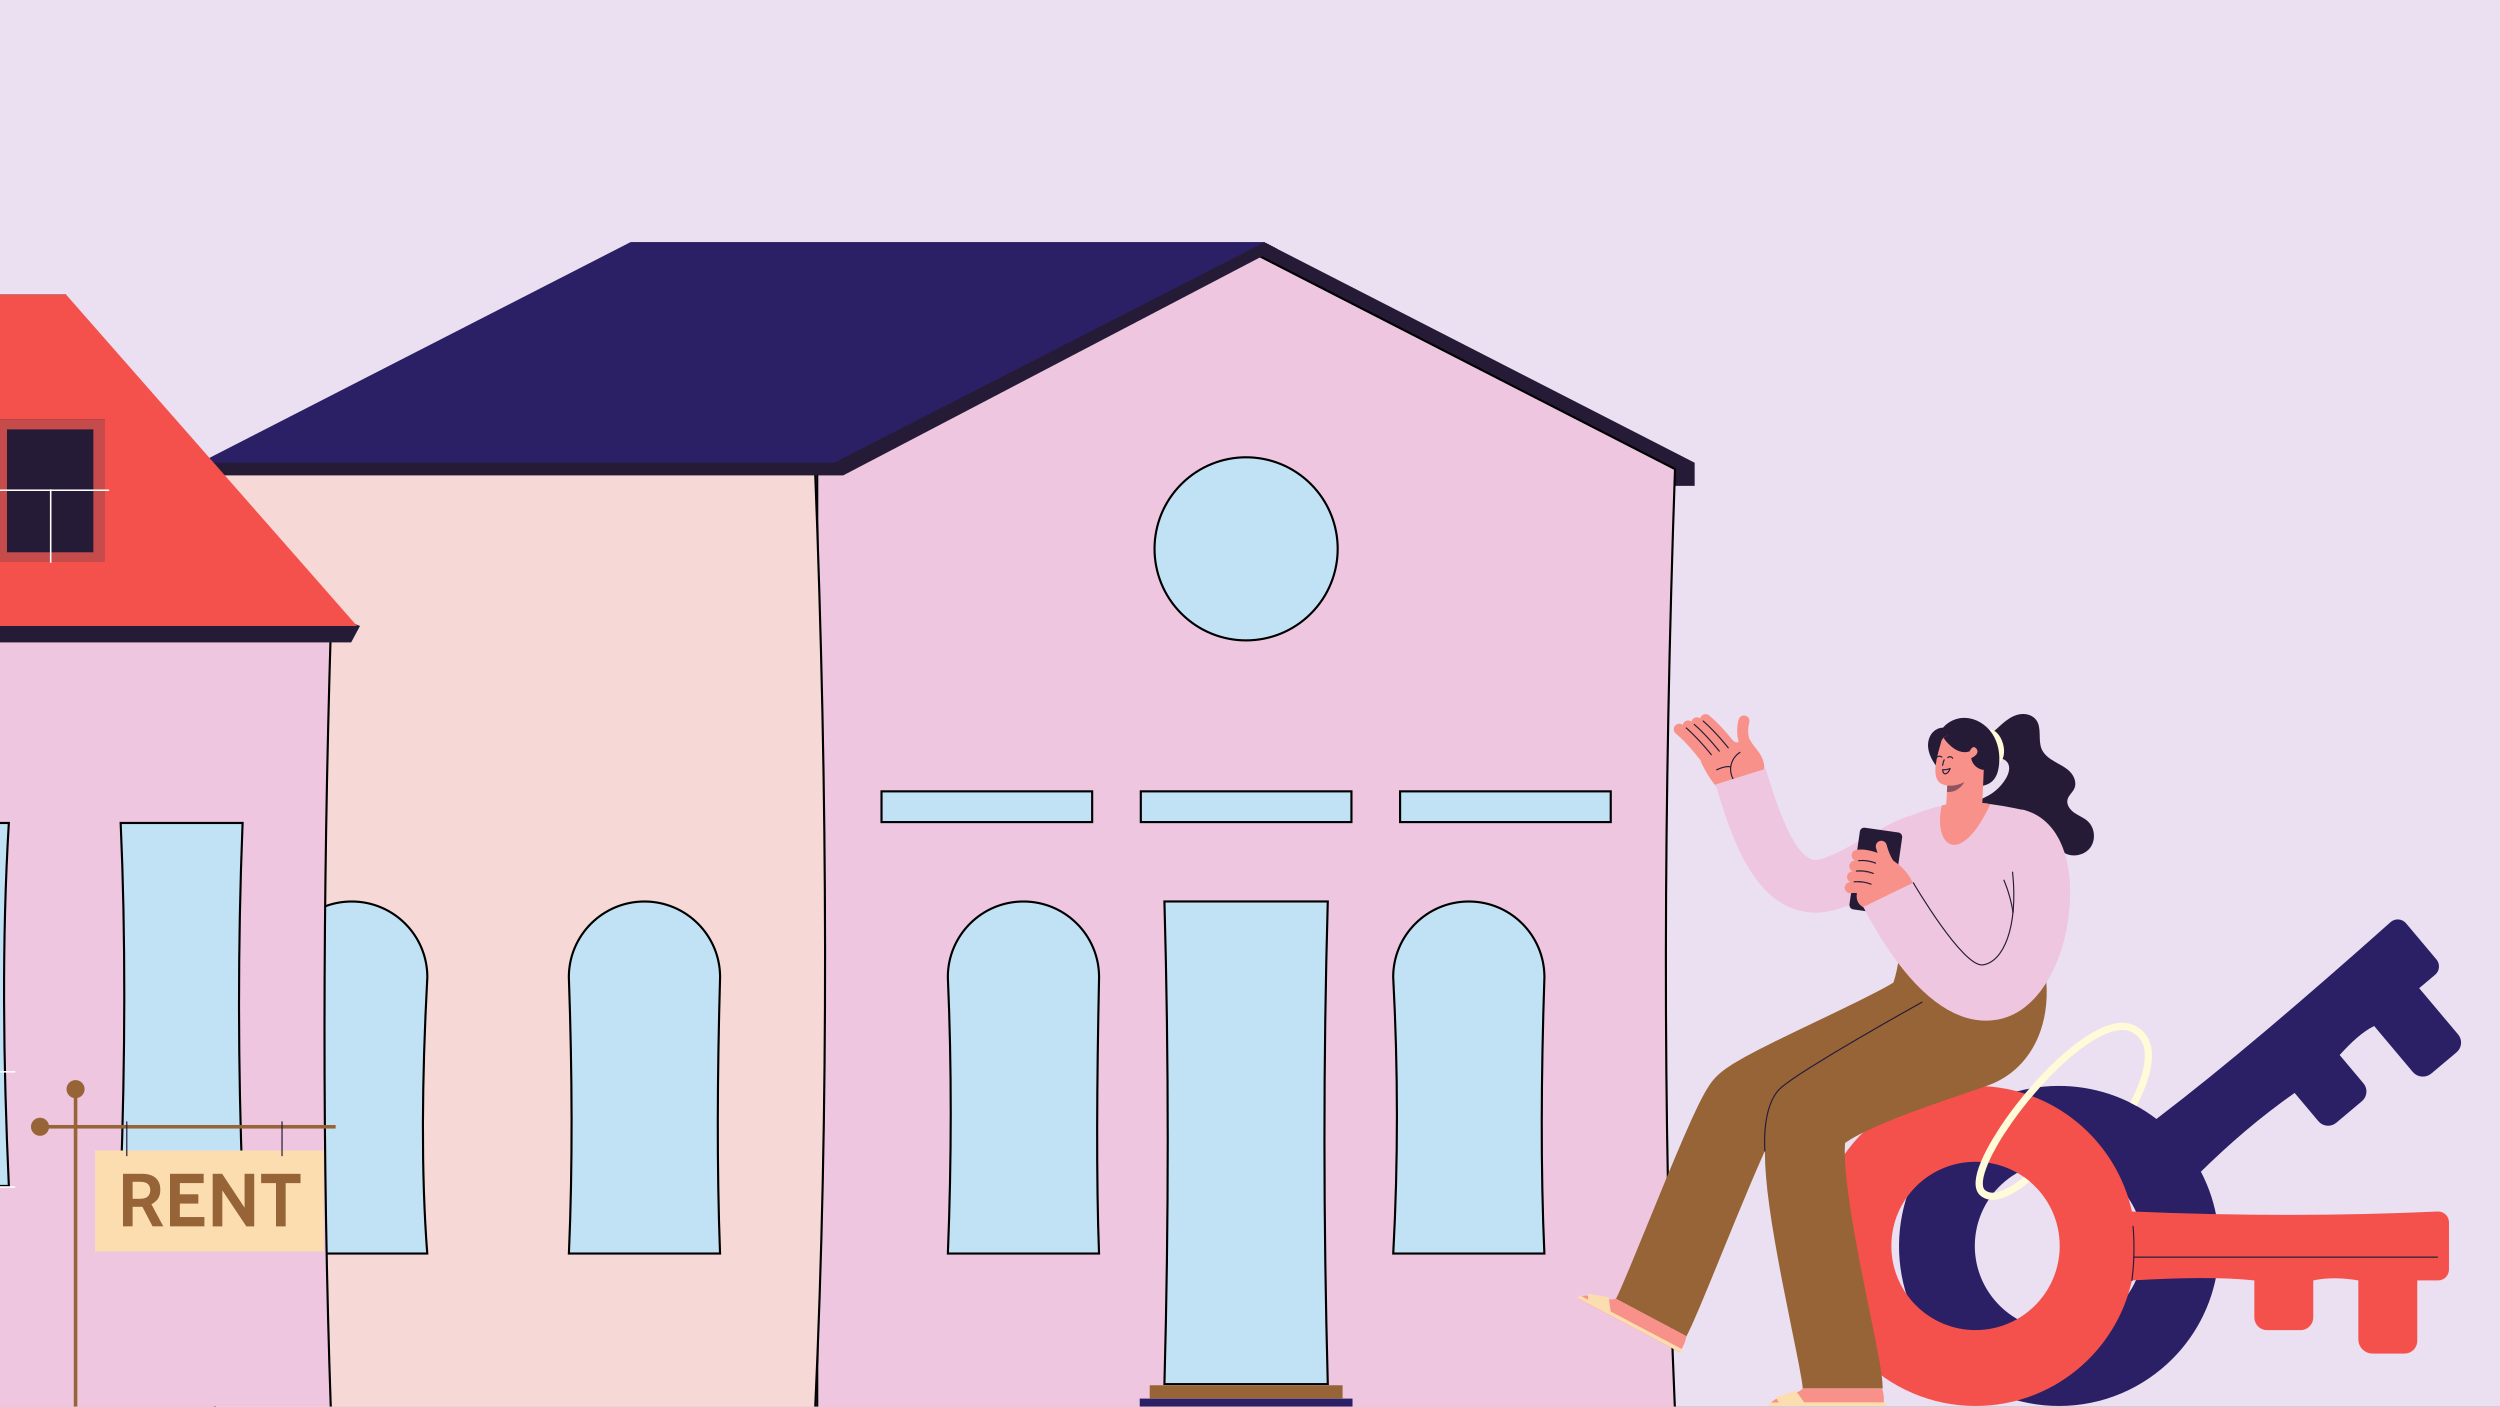 <svg width="1166" height="656" viewBox="0 0 1166 656" fill="none" xmlns="http://www.w3.org/2000/svg">
<rect x="0" y="0" width="1166" height="656" fill="#808080" stroke="none"/>
<g clip-path="url(#clip0_541_9721)">
<rect width="1166" height="656" fill="#EBE0F1"/>
<path d="M492.063 226.6H790.389V215.829L589.686 113H293.894L492.063 226.6Z" fill="#251B37"/>
<path d="M781.227 218.8C775.834 373.562 775.285 520.802 781.215 657.978H381.152V218.805L581.195 116.255L781.227 218.8Z" fill="#EFC6DF" stroke="black"/>
<path d="M512.587 584.634H442.092C443.83 540.626 443.914 497.59 442.072 455.708C442.078 436.249 457.875 420.459 477.339 420.459C496.805 420.459 512.604 436.252 512.607 455.713C511.562 505.529 511.285 550.341 512.587 584.634Z" fill="#C1E2F4" stroke="black"/>
<path d="M720.316 455.71C718.77 502.085 718.56 545.481 720.293 584.634H649.809C652.132 541.71 652.077 498.741 649.781 455.705C649.788 436.248 665.585 420.459 685.048 420.459C704.513 420.459 720.311 436.251 720.316 455.71Z" fill="#C1E2F4" stroke="black"/>
<path d="M543.088 420.436H619.278C617.174 494.19 617.242 569.278 619.279 645.564H543.088C545.147 568.961 545.147 493.941 543.088 420.436Z" fill="#C1E2F4" stroke="black"/>
<path d="M536.229 652.293H626.184V646.086H536.229V652.293Z" fill="#966436"/>
<path d="M531.573 658.5H630.817V652.293H531.573V658.5Z" fill="#2B2065"/>
<path d="M380.148 219C386.081 370.495 386.649 517.305 380.152 657.979H100.126C106.351 507.376 106.352 361.042 100.127 219H380.148Z" fill="#F6D8D7" stroke="black"/>
<path d="M589.709 113L595.461 115.967L393.274 221.717H93.236V215.829L589.709 113Z" fill="#251B37"/>
<path d="M93.236 215.829H389.006L411.626 204.236L414.89 202.57L478.938 169.755L482.202 168.089L547.916 134.428L551.157 132.763L589.709 113H293.916L263.695 128.495L260.431 130.161L222.952 149.353L219.711 151.019L162.283 180.435L159.042 182.1L93.236 215.829Z" fill="#2B2065"/>
<path d="M199.267 584.634H128.79C130.601 533.077 131.116 487.594 128.772 455.7C128.782 436.245 144.578 420.459 164.04 420.459C183.503 420.459 199.3 436.248 199.307 455.705C196.763 503.429 196.388 547.097 199.267 584.634Z" fill="#C1E2F4" stroke="black"/>
<path d="M335.848 455.712C334.552 501.228 334.32 544.623 335.829 584.634H265.336C267.115 543.901 266.904 500.685 265.313 455.71C265.318 436.25 281.116 420.459 300.581 420.459C320.046 420.459 335.844 436.251 335.848 455.712Z" fill="#C1E2F4" stroke="black"/>
<path d="M751.244 369.087V383.422H653V369.087H751.244Z" fill="#C1E2F4" stroke="black"/>
<path d="M630.316 369.087V383.422H532.072V369.087H630.316Z" fill="#C1E2F4" stroke="black"/>
<path d="M509.388 369.087V383.422H411.143V369.087H509.388Z" fill="#C1E2F4" stroke="black"/>
<path d="M611.386 225.788C628.065 242.463 628.065 269.498 611.386 286.173C594.707 302.848 567.666 302.848 550.987 286.173C534.309 269.498 534.309 242.463 550.987 225.788C567.666 209.112 594.707 209.113 611.386 225.788Z" fill="#C1E2F4" stroke="black"/>
<path d="M30.9 137.416H-240.47L-376.166 291.956H-104.796L30.9 137.416Z" fill="#251B37"/>
<path d="M-93.949 292.432H154.326C150.489 417.999 150.239 540.096 154.324 657.974H-93.95C-98.013 539.941 -97.877 417.981 -93.949 292.432Z" fill="#EFC6DF" stroke="black"/>
<path d="M-240.469 137.416L167.898 291.956L163.789 299.601H-108.858L-245.901 143.6L-240.469 137.416Z" fill="#251B37"/>
<path d="M-240.538 137.416L-225.953 154.052L-224.469 155.718L-204.018 179.018L-202.557 180.684L-182.585 203.413L-181.147 205.079L-163.64 224.978L-162.202 226.667L-137.733 254.508L-136.272 256.174L-117.807 277.214L-116.323 278.88L-104.865 291.956H166.505L144.57 266.945L143.109 265.279L122.133 241.409L120.672 239.743L104.192 220.962L102.731 219.296L72.807 185.225L71.346 183.559L43.888 152.295L42.427 150.629L30.831 137.416H-240.538Z" fill="#F5514C"/>
<path d="M-2.151 262.154L-51.453 195.746H48.955L-2.151 262.154Z" fill="#251B37"/>
<path d="M-2.151 262.129H48.955L48.955 195.721H-2.151L-2.151 262.129Z" fill="#C64B4B"/>
<path d="M3.258 257.59H43.545L43.545 200.265H3.258L3.258 257.59Z" fill="#251B37"/>
<path d="M50.62 228.652H-3.339" stroke="white" stroke-width="0.73" stroke-miterlimit="10" stroke-linecap="round"/>
<path d="M23.641 228.652V262.153" stroke="white" stroke-width="0.73" stroke-miterlimit="10" stroke-linecap="round"/>
<path d="M-52.732 383.83H4.119C0.854 438.118 1.462 494.943 4.126 553.117H-52.736C-50.141 493.002 -50.05 436.468 -52.732 383.83Z" fill="#C1E2F4" stroke="black"/>
<path d="M6.795 499.898H-55.381" stroke="white" stroke-width="0.73" stroke-miterlimit="10" stroke-linecap="round"/>
<path d="M6.795 553.615H-55.381" stroke="white" stroke-width="0.73" stroke-miterlimit="10" stroke-linecap="round"/>
<path d="M56.279 383.83H113.143C110.843 441.559 111.001 497.891 113.144 553.117H56.274C58.441 492.754 58.622 435.996 56.279 383.83Z" fill="#C1E2F4" stroke="black"/>
<path d="M115.786 553.615H53.633" stroke="white" stroke-width="0.73" stroke-miterlimit="10" stroke-linecap="round"/>
<path d="M35.237 658.479V508.959" stroke="#966436" stroke-width="1.67" stroke-miterlimit="10"/>
<path d="M18.666 525.525H156.553" stroke="#966436" stroke-width="1.67" stroke-miterlimit="10"/>
<path d="M150.984 536.596H44.345V583.72H150.984V536.596Z" fill="#FCDDB0"/>
<path d="M57.355 571.987V547.455H66.325C68.014 547.455 69.498 547.729 70.776 548.254C72.054 548.802 73.035 549.6 73.72 550.696C74.428 551.791 74.77 553.183 74.77 554.872C74.77 556.675 74.382 558.089 73.629 559.162C72.853 560.212 71.849 561.056 70.616 561.672L76.163 571.964H71.141L66.416 562.859H61.851V571.964H57.355V571.987ZM61.851 559.116H65.138C66.987 559.116 68.265 558.751 68.995 557.975C69.726 557.222 70.091 556.264 70.091 555.123C70.091 553.89 69.726 552.932 69.018 552.247C68.311 551.563 67.078 551.198 65.321 551.198H61.851V559.116Z" fill="#966436"/>
<path d="M79.289 571.987V547.455H94.993V551.791H83.877V557.017H92.505V561.353H83.877V567.628H95.335V571.964H79.289V571.987Z" fill="#966436"/>
<path d="M99.193 571.987V547.455H103.599L114.075 563.292V547.455H118.572V571.987H114.897L103.69 555.168V571.987H99.193Z" fill="#966436"/>
<path d="M128.73 571.988V551.814H121.791V547.479H140.165V551.814H133.226V571.988H128.73Z" fill="#966436"/>
<path d="M59.136 539.013V523.244" stroke="#251B37" stroke-width="0.56" stroke-miterlimit="10" stroke-linecap="round"/>
<path d="M22.889 525.526C22.889 527.854 20.994 529.748 18.666 529.748C16.338 529.748 14.443 527.854 14.443 525.526C14.443 523.199 16.338 521.305 18.666 521.305C20.994 521.305 22.889 523.199 22.889 525.526Z" fill="#966436"/>
<path d="M35.237 512.199C37.569 512.199 39.46 510.309 39.46 507.978C39.46 505.646 37.569 503.756 35.237 503.756C32.905 503.756 31.015 505.646 31.015 507.978C31.015 510.309 32.905 512.199 35.237 512.199Z" fill="#966436"/>
<path d="M131.537 539.013V523.244" stroke="#251B37" stroke-width="0.56" stroke-miterlimit="10" stroke-linecap="round"/>
<path d="M902.488 628.32C928.897 660.633 976.533 664.992 1008.37 638.224C1035.72 615.243 1042.43 576.836 1026.5 546.485C1039.99 533.181 1054.44 520.812 1070.21 509.744L1081.32 522.957C1083.42 525.445 1087.14 525.764 1089.63 523.665L1101.62 513.578C1104.1 511.479 1104.42 507.759 1102.32 505.271L1091.21 492.058C1096.55 486.171 1101.91 481.15 1107.3 478.526L1125.31 499.954C1127.48 502.533 1131.36 502.875 1133.94 500.707L1145.76 490.78C1148.25 488.681 1148.57 484.961 1146.47 482.474L1128.3 460.886L1135.74 454.633C1137.88 452.83 1138.16 449.635 1136.36 447.49L1122.18 430.626C1120.38 428.481 1117.18 428.207 1115.04 430.01C1074.96 465.701 1037.57 497.672 1005.75 521.885C978.884 501.232 940.515 501.004 913.216 523.163C881.283 549.087 876.421 596.508 902.442 628.342L902.488 628.32ZM930.266 606.366C916.32 589.776 918.443 565.015 935.06 551.049C951.654 537.106 976.419 539.228 990.388 555.842C1004.33 572.432 1002.21 597.192 985.595 611.158C969.001 625.102 944.235 622.98 930.266 606.366Z" fill="#2B2065"/>
<path d="M846.726 580.03C846.132 621.745 879.799 655.748 921.387 655.748C957.108 655.748 986.964 630.668 994.314 597.191C1015.52 595.981 1035.47 595.479 1051.42 597.191V614.466C1051.42 617.729 1054.07 620.376 1057.33 620.376H1072.99C1076.26 620.376 1078.9 617.729 1078.9 614.466V597.191C1085.59 595.776 1092.62 595.958 1099.93 597.191V624.689C1099.93 628.341 1102.89 631.307 1106.55 631.307H1121.5C1124.76 631.307 1127.41 628.66 1127.41 625.397V597.191H1137.13C1139.94 597.191 1142.2 594.909 1142.2 592.124V570.103C1142.2 567.296 1139.92 565.037 1137.13 565.037C1091.87 567.113 1044.37 567.182 994.336 565.037C987.055 531.947 957.839 507.072 922.688 506.479C881.557 505.795 847.319 538.953 846.726 580.052V580.03ZM882.128 581.102C882.128 559.423 899.703 541.851 921.387 541.851C943.071 541.851 960.646 559.423 960.646 581.102C960.646 602.782 943.071 620.353 921.387 620.353C899.703 620.353 882.128 602.782 882.128 581.102Z" fill="#F5514C"/>
<path d="M923.578 557.553C924.788 558.602 926.112 559.219 927.55 559.47C928.12 559.584 928.737 559.629 929.33 559.629C935.333 559.629 942.34 554.677 946.677 551.049C945.787 550.319 944.874 549.611 943.938 548.949C939.807 552.304 934.26 555.932 929.946 556.252C928.349 556.366 926.933 556.024 925.792 555.042C924.103 553.559 924.468 549.109 927.39 542.309C929.558 537.265 933.119 530.967 938.3 523.619C941.268 519.397 944.486 515.243 947.841 511.25C949.074 509.789 950.306 508.352 951.562 506.96C967.494 489.205 985.412 476.449 994.542 481.538C997.441 483.158 999.198 485.508 999.951 488.772C1001.66 496.257 997.509 506.595 993.515 514.217C994.519 514.719 995.523 515.243 996.505 515.791C1000.73 507.69 1005.18 496.553 1003.24 488.019C1002.28 483.842 999.906 480.693 996.185 478.594C983.609 471.588 962.267 489.388 946.472 507.736C945.81 508.511 945.148 509.287 944.486 510.086C941.176 514.08 938.141 518.028 935.561 521.702C932.32 526.334 926.979 534.413 923.875 541.943C921.159 548.47 920.154 554.563 923.601 557.575L923.578 557.553Z" fill="#FFFAD7"/>
<path d="M1136.81 586.328H995.203" stroke="#251B37" stroke-width="0.54" stroke-linecap="round" stroke-linejoin="round"/>
<path d="M994.313 597.191C996.139 583.978 994.838 571.951 994.838 571.951" stroke="#251B37" stroke-width="0.54" stroke-linecap="round" stroke-linejoin="round"/>
<path d="M753.666 605.816C755.88 601.663 762.66 585.072 768.64 570.422C787.242 524.826 793.907 509.605 799.431 503.261C804.978 496.894 816.299 491.143 847.204 476.378C859.165 470.651 876.626 462.321 883.086 458.282C884.158 455.224 885.3 449.952 885.779 445.662L904.29 447.647L885.756 445.708L922.802 449.61C922.345 454.014 920.337 469.213 914.082 479.528C909.335 487.378 900.205 492.307 863.251 509.97C851.062 515.789 833.053 524.393 827.392 528.135C822.804 536.191 810.57 566.177 803.106 584.479C794.752 604.949 789.479 617.797 786.489 623.365L753.644 605.816H753.666Z" fill="#966436"/>
<path d="M835.519 619.121C822.851 557.163 819.039 528.843 828.215 513.759C836.706 499.793 860.262 489.752 903.584 475.01C908.309 473.412 912.394 472.02 914.814 471.107C915.453 470.856 916.024 470.035 916.503 468.62C918.101 463.987 917.553 455.726 913.422 448.857L945.331 429.643C954.758 445.297 957.2 464.9 951.7 480.806C947.545 492.787 939.146 501.71 928.007 505.931C924.994 507.072 920.84 508.487 915.59 510.267C905.912 513.553 892.673 518.072 881.032 522.841C868.228 528.09 862.75 531.468 860.581 533.065C860.262 536.123 860.102 544.11 862.818 562.298C865.192 578.272 868.981 596.78 872.016 611.659C876.102 631.695 878.088 641.576 878.088 647.647H840.837V647.806C840.7 644.383 837.824 630.372 835.519 619.121Z" fill="#966436"/>
<path d="M823.146 536.809C823.146 536.809 821.388 516.202 830.199 507.736C839.009 499.292 896.415 467.412 896.415 467.412" stroke="#251B37" stroke-width="0.54" stroke-linecap="round" stroke-linejoin="round"/>
<path d="M753.416 605.588L786.49 623.114C786.239 626.514 783.408 630.667 783.408 630.667L736.594 605.907C738.922 601.503 750.768 607.71 753.439 605.588H753.416Z" fill="#F8918A"/>
<path d="M784.024 630.941L784.823 629.435L751.224 611.68L750.311 605.062L740.588 603.396L740.748 606.203L736.753 604.127L736 605.564L784.024 630.941Z" fill="#FCDDB0"/>
<path d="M840.585 647.645H877.745C879.114 650.771 878.544 655.746 878.544 655.746H825.589C825.589 650.771 839.216 650.771 840.585 647.645Z" fill="#F8918A"/>
<path d="M879.479 655.745V654.056H841.475L837.572 648.625L828.191 651.683L829.652 654.102L825.155 654.148V655.745H879.479Z" fill="#FCDDB0"/>
<path d="M918.488 375.992C921.295 373.641 924.902 372.546 928.052 370.652C931.179 368.758 933.826 366.065 935.652 362.893C936.93 360.679 937.752 357.804 936.337 355.704C934.762 353.354 931.384 353.286 928.576 353.559L926.819 343.541C929.33 341.875 931.43 339.684 933.712 337.699C935.972 335.714 938.528 333.888 941.473 333.226C944.417 332.565 947.841 333.34 949.644 335.737C952.474 339.479 950.375 345.093 952.246 349.406C953.388 352.03 955.83 353.81 958.318 355.225C960.783 356.64 963.431 357.895 965.439 359.926C967.425 361.957 968.635 365.106 967.494 367.708C966.672 369.602 964.755 370.949 964.275 372.957C963.727 375.353 965.462 377.703 967.494 379.095C969.502 380.487 971.899 381.377 973.725 383.021C977.034 386.056 977.582 391.624 974.957 395.252C972.333 398.881 966.854 400.067 962.951 397.877C960.144 396.302 958.363 393.381 955.944 391.259C951.972 387.813 946.471 386.626 941.222 386.672C935.972 386.717 930.79 387.836 925.541 388.383C922.071 388.748 917.917 388.543 915.977 385.645C913.945 382.61 915.703 378.32 918.511 375.969L918.488 375.992Z" fill="#251B37"/>
<path d="M934.215 346.938C935.425 351.297 934.306 355.405 931.727 356.112C929.148 356.82 926.066 353.876 924.879 349.517C923.67 345.158 924.788 341.051 927.367 340.343C929.947 339.636 933.028 342.58 934.215 346.938Z" fill="#FFFAD7"/>
<path d="M929.193 342.215C926.317 337.88 921.364 334.799 916.16 334.799C912.394 334.799 908.628 336.533 906.208 339.386C904.382 339.386 902.579 340.253 901.346 341.622C899.726 343.425 899.087 345.958 899.246 348.354C899.429 350.773 900.365 353.078 901.62 355.132C905.592 361.704 912.85 366.154 920.497 366.702C923.601 366.93 927.002 366.451 929.262 364.283C931.179 362.48 931.978 359.787 932.297 357.163C932.959 352.005 932.046 346.529 929.193 342.193V342.215Z" fill="#251B37"/>
<path d="M815.614 334.982C815.294 334.434 814.769 334.001 814.085 333.795C812.715 333.407 811.3 334.183 810.889 335.552C810.798 335.872 808.766 343.174 812.213 348.583C812.989 349.792 814.587 350.135 815.774 349.359C816.984 348.583 817.326 346.985 816.55 345.799C814.359 342.421 815.819 337.058 815.842 336.99C816.048 336.283 815.934 335.575 815.591 334.982H815.614Z" fill="#F8918A"/>
<path d="M793.201 355.041C795.437 359.856 800.094 369.213 808.151 372.385C818.331 376.378 821.823 364.192 821.823 364.192C825.384 353.695 819.062 350.203 816.323 345.388C815.912 344.635 814.679 345.913 814.679 345.913L811.37 344.863C810.799 347.419 808.767 345.913 807.626 344.955C806.394 343.905 793.178 355.041 793.178 355.041H793.201Z" fill="#F8918A"/>
<path d="M793.474 337.266C792.721 336.33 792.721 334.961 793.52 334.002C794.433 332.907 796.054 332.747 797.149 333.66C803.814 339.183 810.365 348.128 810.639 348.493C811.484 349.657 811.232 351.255 810.068 352.099C808.927 352.943 807.306 352.669 806.462 351.528C806.393 351.437 800.025 342.72 793.862 337.631C793.725 337.517 793.588 337.38 793.474 337.243V337.266Z" fill="#F8918A"/>
<path d="M789.388 338.748C788.635 337.812 788.635 336.443 789.434 335.485C790.347 334.389 791.968 334.23 793.063 335.142C799.728 340.665 806.279 349.611 806.553 349.976C807.398 351.14 807.146 352.737 805.982 353.581C804.841 354.426 803.243 354.152 802.376 353.011C802.308 352.92 795.939 344.202 789.776 339.113C789.64 338.999 789.503 338.862 789.388 338.725V338.748Z" fill="#F8918A"/>
<path d="M785.303 340.231C784.55 339.295 784.55 337.926 785.349 336.967C786.262 335.872 787.883 335.712 788.978 336.625C795.643 342.147 802.194 351.093 802.468 351.458C803.313 352.622 803.062 354.219 801.897 355.064C800.756 355.908 799.158 355.612 798.291 354.493C798.223 354.402 791.854 345.685 785.692 340.596C785.555 340.482 785.418 340.345 785.303 340.208V340.231Z" fill="#F8918A"/>
<path d="M781.194 341.74C780.441 340.805 780.441 339.435 781.24 338.477C782.153 337.382 783.773 337.222 784.869 338.135C791.534 343.657 798.085 352.603 798.359 352.968C799.203 354.132 798.952 355.729 797.788 356.574C796.624 357.418 795.026 357.144 794.182 356.003C794.113 355.912 787.745 347.194 781.582 342.105C781.445 341.991 781.308 341.854 781.194 341.718V341.74Z" fill="#F8918A"/>
<path d="M786.467 339.525C792.538 344.82 798.153 352.008 798.153 352.008" stroke="#251B37" stroke-width="0.54" stroke-linecap="round" stroke-linejoin="round"/>
<path d="M790.188 337.859C796.259 343.154 801.874 350.342 801.874 350.342" stroke="#251B37" stroke-width="0.54" stroke-linecap="round" stroke-linejoin="round"/>
<path d="M794.364 336.309C800.436 341.603 806.051 348.791 806.051 348.791" stroke="#251B37" stroke-width="0.54" stroke-linecap="round" stroke-linejoin="round"/>
<path d="M811.506 350.912C809.246 352.327 807.648 354.769 807.26 357.393C806.849 360.017 807.648 362.824 809.383 364.855" stroke="#251B37" stroke-width="0.54" stroke-linecap="round" stroke-linejoin="round"/>
<path d="M807.078 357.781C806.553 357.439 805.891 357.484 805.275 357.575C803.677 357.804 802.102 358.329 800.664 359.059" stroke="#251B37" stroke-width="0.54" stroke-linecap="round" stroke-linejoin="round"/>
<path d="M800.115 365.995L800.937 368.643C801.691 371.062 802.489 373.617 803.334 376.242C803.448 376.584 803.562 376.904 803.654 377.246C804.703 380.464 805.867 383.818 807.146 387.15C807.26 387.492 807.397 387.812 807.534 388.154C809.383 392.901 811.483 397.625 813.925 402.052C814.085 402.349 814.267 402.668 814.45 402.965C815.272 404.402 816.116 405.817 817.029 407.186C817.235 407.483 817.417 407.78 817.645 408.076C820.088 411.682 822.872 414.945 826.022 417.638C826.273 417.866 826.547 418.095 826.821 418.3C827.118 418.551 827.392 418.779 827.711 419.007C828.99 419.989 830.313 420.879 831.706 421.677C832.139 421.928 832.596 422.157 833.03 422.385C835.951 423.868 839.124 424.895 842.593 425.397C843.164 425.488 843.735 425.534 844.328 425.58C844.853 425.625 845.401 425.648 845.926 425.671C849.144 425.739 852.431 425.237 855.741 424.37C856.289 424.233 856.859 424.051 857.407 423.891C857.749 423.777 858.069 423.686 858.411 423.572C858.48 423.572 858.548 423.526 858.617 423.503C859.142 423.343 859.667 423.161 860.214 422.955C861.493 422.499 862.794 421.997 864.095 421.426C864.437 421.29 864.802 421.13 865.168 420.947C868.089 419.669 871.011 418.186 873.932 416.611C874.777 416.178 875.599 415.721 876.466 415.242C878.452 414.147 880.438 413.028 882.401 411.91C884.044 410.975 885.71 410.039 887.308 409.149C887.491 409.035 887.673 408.921 887.856 408.83C888.221 408.647 888.563 408.442 888.929 408.259C889.157 408.122 889.385 408.008 889.613 407.894C890.618 407.346 891.599 406.821 892.535 406.365C892.946 406.16 893.334 405.954 893.745 405.772C895.343 405.018 896.781 404.402 897.968 404.037L897.123 401.276L896.781 400.203L895.525 396.096L894.795 393.745L891.576 383.271L890.937 381.217L890.732 380.555C890.618 380.578 890.526 380.623 890.412 380.646C890.412 380.646 890.412 380.646 890.39 380.646C890.39 380.646 890.367 380.646 890.344 380.646C889.933 380.76 889.522 380.897 889.088 381.057C889.066 381.057 889.043 381.057 889.043 381.057C883.428 383.042 877.333 386.443 870.92 390.071C870.691 390.185 870.486 390.322 870.258 390.459C870.189 390.505 870.098 390.55 870.007 390.596C868.523 391.44 866.765 392.422 864.894 393.449C864.574 393.631 864.255 393.791 863.958 393.973C863.821 394.065 863.661 394.133 863.524 394.202C863.136 394.43 862.748 394.635 862.337 394.863C856.015 398.218 849.076 401.459 846.063 401.025C841.909 400.432 838.074 395.411 834.742 388.907C834.582 388.588 834.399 388.268 834.262 387.949C834.125 387.698 834.011 387.424 833.874 387.15C833.692 386.785 833.509 386.397 833.326 386.032C831.226 381.468 829.332 376.402 827.734 371.723C827.62 371.381 827.483 371.039 827.392 370.696C826.981 369.487 826.593 368.3 826.228 367.159C826.091 366.726 825.931 366.292 825.817 365.881C825.269 364.193 824.79 362.618 824.356 361.226L823.511 358.533L800.093 365.881L800.115 365.995Z" fill="#EFC6DF"/>
<path d="M885.895 446.027C887.584 447.191 889.387 448.195 891.304 449.017C891.624 449.153 891.943 449.29 892.263 449.405C899.795 452.394 908.765 452.965 917.416 452.394C917.781 452.394 918.124 452.348 918.489 452.303C925.588 451.755 932.413 450.431 938.05 449.085C938.484 448.971 938.872 448.88 939.283 448.766C946.998 446.849 952.156 444.886 952.156 444.886L949.166 437.355L947.956 434.297L944.51 425.648L943.939 424.211L940.127 414.603L943.391 386.808L943.551 385.462L944.441 377.976C944.441 377.976 943.985 377.862 943.14 377.68C942.387 377.497 941.314 377.269 940.036 377.018C939.717 376.95 939.374 376.881 939.009 376.813C936.11 376.242 932.298 375.557 928.372 375.033C923.83 374.416 919.06 374.006 915.248 374.188C913.125 374.302 910.888 374.599 908.697 375.033C908.355 375.101 908.035 375.147 907.693 375.238C907.031 375.352 906.369 375.512 905.73 375.672C900.183 376.995 895.093 378.866 892.423 379.939C891.943 380.122 891.555 380.281 891.236 380.418C890.893 380.555 890.665 380.669 890.551 380.715C890.551 380.715 890.551 380.715 890.528 380.715C890.528 380.715 890.505 380.715 890.482 380.715C890.482 380.715 885.073 398.606 887.401 409.149C887.515 409.651 887.629 410.153 887.789 410.61C888.017 411.294 888.268 411.956 888.565 412.549C888.702 412.846 888.862 413.12 889.044 413.371C890.026 414.877 891.35 415.95 893.153 416.406L885.963 445.981L885.895 446.027Z" fill="#EFC6DF"/>
<path d="M864.352 424.138L879.966 426.365C881.102 426.527 882.154 425.738 882.316 424.602L887.165 390.624C887.327 389.489 886.537 388.437 885.402 388.275L869.788 386.048C868.652 385.886 867.6 386.675 867.438 387.81L862.589 421.788C862.427 422.924 863.216 423.976 864.352 424.138Z" fill="#251B37"/>
<path d="M863.64 398.399C863.572 398.718 863.572 399.06 863.64 399.426C863.891 400.84 865.261 401.753 866.653 401.502C869.872 400.909 874.984 402.94 876.674 403.761C877.952 404.4 879.504 403.876 880.143 402.598C880.782 401.32 880.257 399.768 878.979 399.129C878.203 398.741 871.195 395.386 865.695 396.413C864.645 396.619 863.846 397.417 863.64 398.421V398.399Z" fill="#F8918A"/>
<path d="M862.567 403.42C862.499 403.74 862.499 404.082 862.567 404.447C862.841 405.862 864.188 406.775 865.58 406.524C868.798 405.93 873.911 407.961 875.6 408.783C876.878 409.422 878.43 408.897 879.07 407.619C879.709 406.341 879.184 404.789 877.905 404.15C877.129 403.762 870.122 400.408 864.621 401.435C863.571 401.64 862.772 402.439 862.567 403.443V403.42Z" fill="#F8918A"/>
<path d="M861.495 408.44C861.426 408.759 861.426 409.101 861.495 409.467C861.746 410.881 863.115 411.794 864.508 411.543C867.726 410.95 872.839 412.981 874.528 413.802C875.806 414.441 877.358 413.917 877.997 412.639C878.637 411.361 878.112 409.809 876.833 409.17C876.057 408.782 869.05 405.427 863.549 406.454C862.499 406.66 861.7 407.458 861.495 408.463V408.44Z" fill="#F8918A"/>
<path d="M860.421 413.461C860.353 413.781 860.353 414.123 860.421 414.488C860.673 415.903 862.042 416.816 863.434 416.565C866.653 415.971 871.766 418.002 873.455 418.824C874.733 419.463 876.285 418.938 876.924 417.66C877.563 416.382 877.038 414.83 875.76 414.191C874.984 413.803 867.977 410.449 862.476 411.476C861.426 411.681 860.627 412.48 860.421 413.484V413.461Z" fill="#F8918A"/>
<path d="M894.271 422.63C894.157 413.137 890.527 404.442 878.156 398.76L866.31 415.693C866.31 415.693 864.347 420.873 869.46 423.383C874.573 425.893 894.294 422.63 894.294 422.63H894.271Z" fill="#F8918A"/>
<path d="M874.916 394.152C874.847 394.517 874.847 394.882 874.916 395.27C874.984 395.59 876.742 402.961 881.124 407.296C882.151 408.301 883.772 408.278 884.776 407.274C885.78 406.247 885.758 404.626 884.753 403.622C881.991 400.884 880.348 395.841 879.96 394.129C879.64 392.737 878.248 391.87 876.856 392.189C875.852 392.417 875.121 393.216 874.916 394.175V394.152Z" fill="#F8918A"/>
<path d="M874.755 402.528C870.555 400.862 866.88 401.432 866.88 401.432" stroke="#251B37" stroke-width="0.54" stroke-linecap="round" stroke-linejoin="round"/>
<path d="M873.728 407.365C869.528 405.7 865.854 406.27 865.854 406.27" stroke="#251B37" stroke-width="0.54" stroke-linecap="round" stroke-linejoin="round"/>
<path d="M872.655 412.387C868.455 410.721 864.78 411.292 864.78 411.292" stroke="#251B37" stroke-width="0.54" stroke-linecap="round" stroke-linejoin="round"/>
<path d="M869.118 423.068C869.3 423.434 872.359 429.709 877.403 437.719C877.563 437.993 877.746 438.267 877.928 438.541C880.12 441.964 882.653 445.684 885.461 449.381C886.876 451.229 888.268 452.986 889.683 454.629C889.934 454.949 890.208 455.245 890.459 455.542C891.441 456.66 892.4 457.733 893.381 458.76C901.484 467.272 909.61 472.657 917.713 474.871C918.055 474.962 918.375 475.054 918.717 475.122C921.228 475.738 923.716 476.035 926.204 476.035C927.779 476.035 929.331 475.921 930.883 475.67C939.191 474.415 946.107 469.531 951.517 462.525C951.745 462.251 951.951 461.955 952.156 461.658C954.895 457.961 957.223 453.694 959.141 449.129C959.278 448.81 959.414 448.468 959.551 448.148C962.039 441.941 963.774 435.118 964.71 428.249C964.778 427.884 964.824 427.519 964.847 427.153C965.189 424.483 965.395 421.813 965.486 419.166C965.851 408.418 964.185 399.312 960.761 392.306C960.601 391.964 960.419 391.645 960.259 391.302C956.424 384.045 950.581 379.253 943.117 377.564V377.656L941.862 383.178L941.519 384.639L937.434 402.804C937.091 402.713 936.818 402.553 936.749 402.484C938.415 403.968 940.355 411.27 939.488 421.334C939.465 421.722 939.42 422.133 939.374 422.544C939.26 423.479 939.146 424.415 938.986 425.396C938.94 425.738 938.872 426.104 938.803 426.492C938.392 428.979 937.799 431.581 936.977 434.273C935.813 438.153 934.489 441.211 933.165 443.561C932.983 443.881 932.823 444.177 932.64 444.451C930.312 448.308 928.075 449.951 926.98 450.111C924.264 450.522 920.68 448.696 916.777 445.387C916.252 444.953 915.704 444.474 915.156 443.949C914.426 443.287 913.696 442.557 912.942 441.804C910.614 439.431 908.217 436.624 905.866 433.566C905.524 433.155 905.227 432.722 904.885 432.288C900.206 426.012 895.755 418.778 892.285 411.704L888.862 413.37L888.268 413.666L887.218 414.169L869.026 423.023L869.118 423.068Z" fill="#EFC6DF"/>
<path d="M892.375 411.75C892.375 411.75 915.52 451.298 924.81 450.02C934.122 448.742 941.426 432.95 938.665 406.775" stroke="#251B37" stroke-width="0.54" stroke-linecap="round" stroke-linejoin="round"/>
<path d="M938.893 425.397C937.295 416.109 934.602 410.518 934.602 410.518" stroke="#251B37" stroke-width="0.54" stroke-linecap="round" stroke-linejoin="round"/>
<path d="M928.327 375.031C923.785 374.414 919.014 374.004 915.203 374.186C912.098 374.346 908.811 374.917 905.662 375.647C901.393 394.268 913.879 405.701 928.327 375.031Z" fill="#F8918A"/>
<path d="M905.41 345.799C903.47 352.577 900.754 361.637 904.635 365.014C905.867 366.087 908.218 366.361 908.218 366.361L907.556 378.136L924.356 379.414L925.52 352.098L920.749 344.293C920.749 344.293 907.191 339.661 905.41 345.799Z" fill="#F8918A"/>
<path d="M925.2 359.172C919.722 358.076 919.379 353.626 919.379 353.626C923.488 351.664 922.484 349.473 921.137 348.606C919.79 347.739 918.581 350.477 918.581 350.477C911.893 352.622 906.438 344.11 906.438 344.11C912.075 339.432 926.387 340.116 928.624 344.293C930.861 348.469 925.177 358.943 925.177 358.943" fill="#251B37"/>
<path opacity="0.5" d="M908.219 366.359C912.578 366.93 916.208 364.693 916.208 364.693C916.208 364.693 913.628 369.896 908.036 369.349L908.196 366.359H908.219Z" fill="#251B37"/>
<path d="M903.197 353.305C903.494 352.963 903.928 352.735 904.384 352.689C904.841 352.644 905.297 352.803 905.662 353.1" stroke="#251B37" stroke-width="0.54" stroke-linecap="round" stroke-linejoin="round"/>
<path d="M908.424 353.329C908.743 353.033 909.2 352.873 909.634 352.942C910.067 352.987 910.478 353.261 910.706 353.626" stroke="#251B37" stroke-width="0.54" stroke-linecap="round" stroke-linejoin="round"/>
<path d="M906.758 354.377C906.438 355.198 906.187 356.066 906.027 356.933" stroke="#251B37" stroke-width="0.54" stroke-linecap="round" stroke-linejoin="round"/>
<path d="M906.027 358.966C906.621 359.125 908.47 358.966 909.542 358.418C908.721 360.905 906.37 362.252 906.027 358.966Z" stroke="#251B37" stroke-width="0.54" stroke-linecap="round" stroke-linejoin="round"/>
</g>
<defs>
<clipPath id="clip0_541_9721">
<rect width="1166" height="656" fill="white"/>
</clipPath>
</defs>
</svg>
